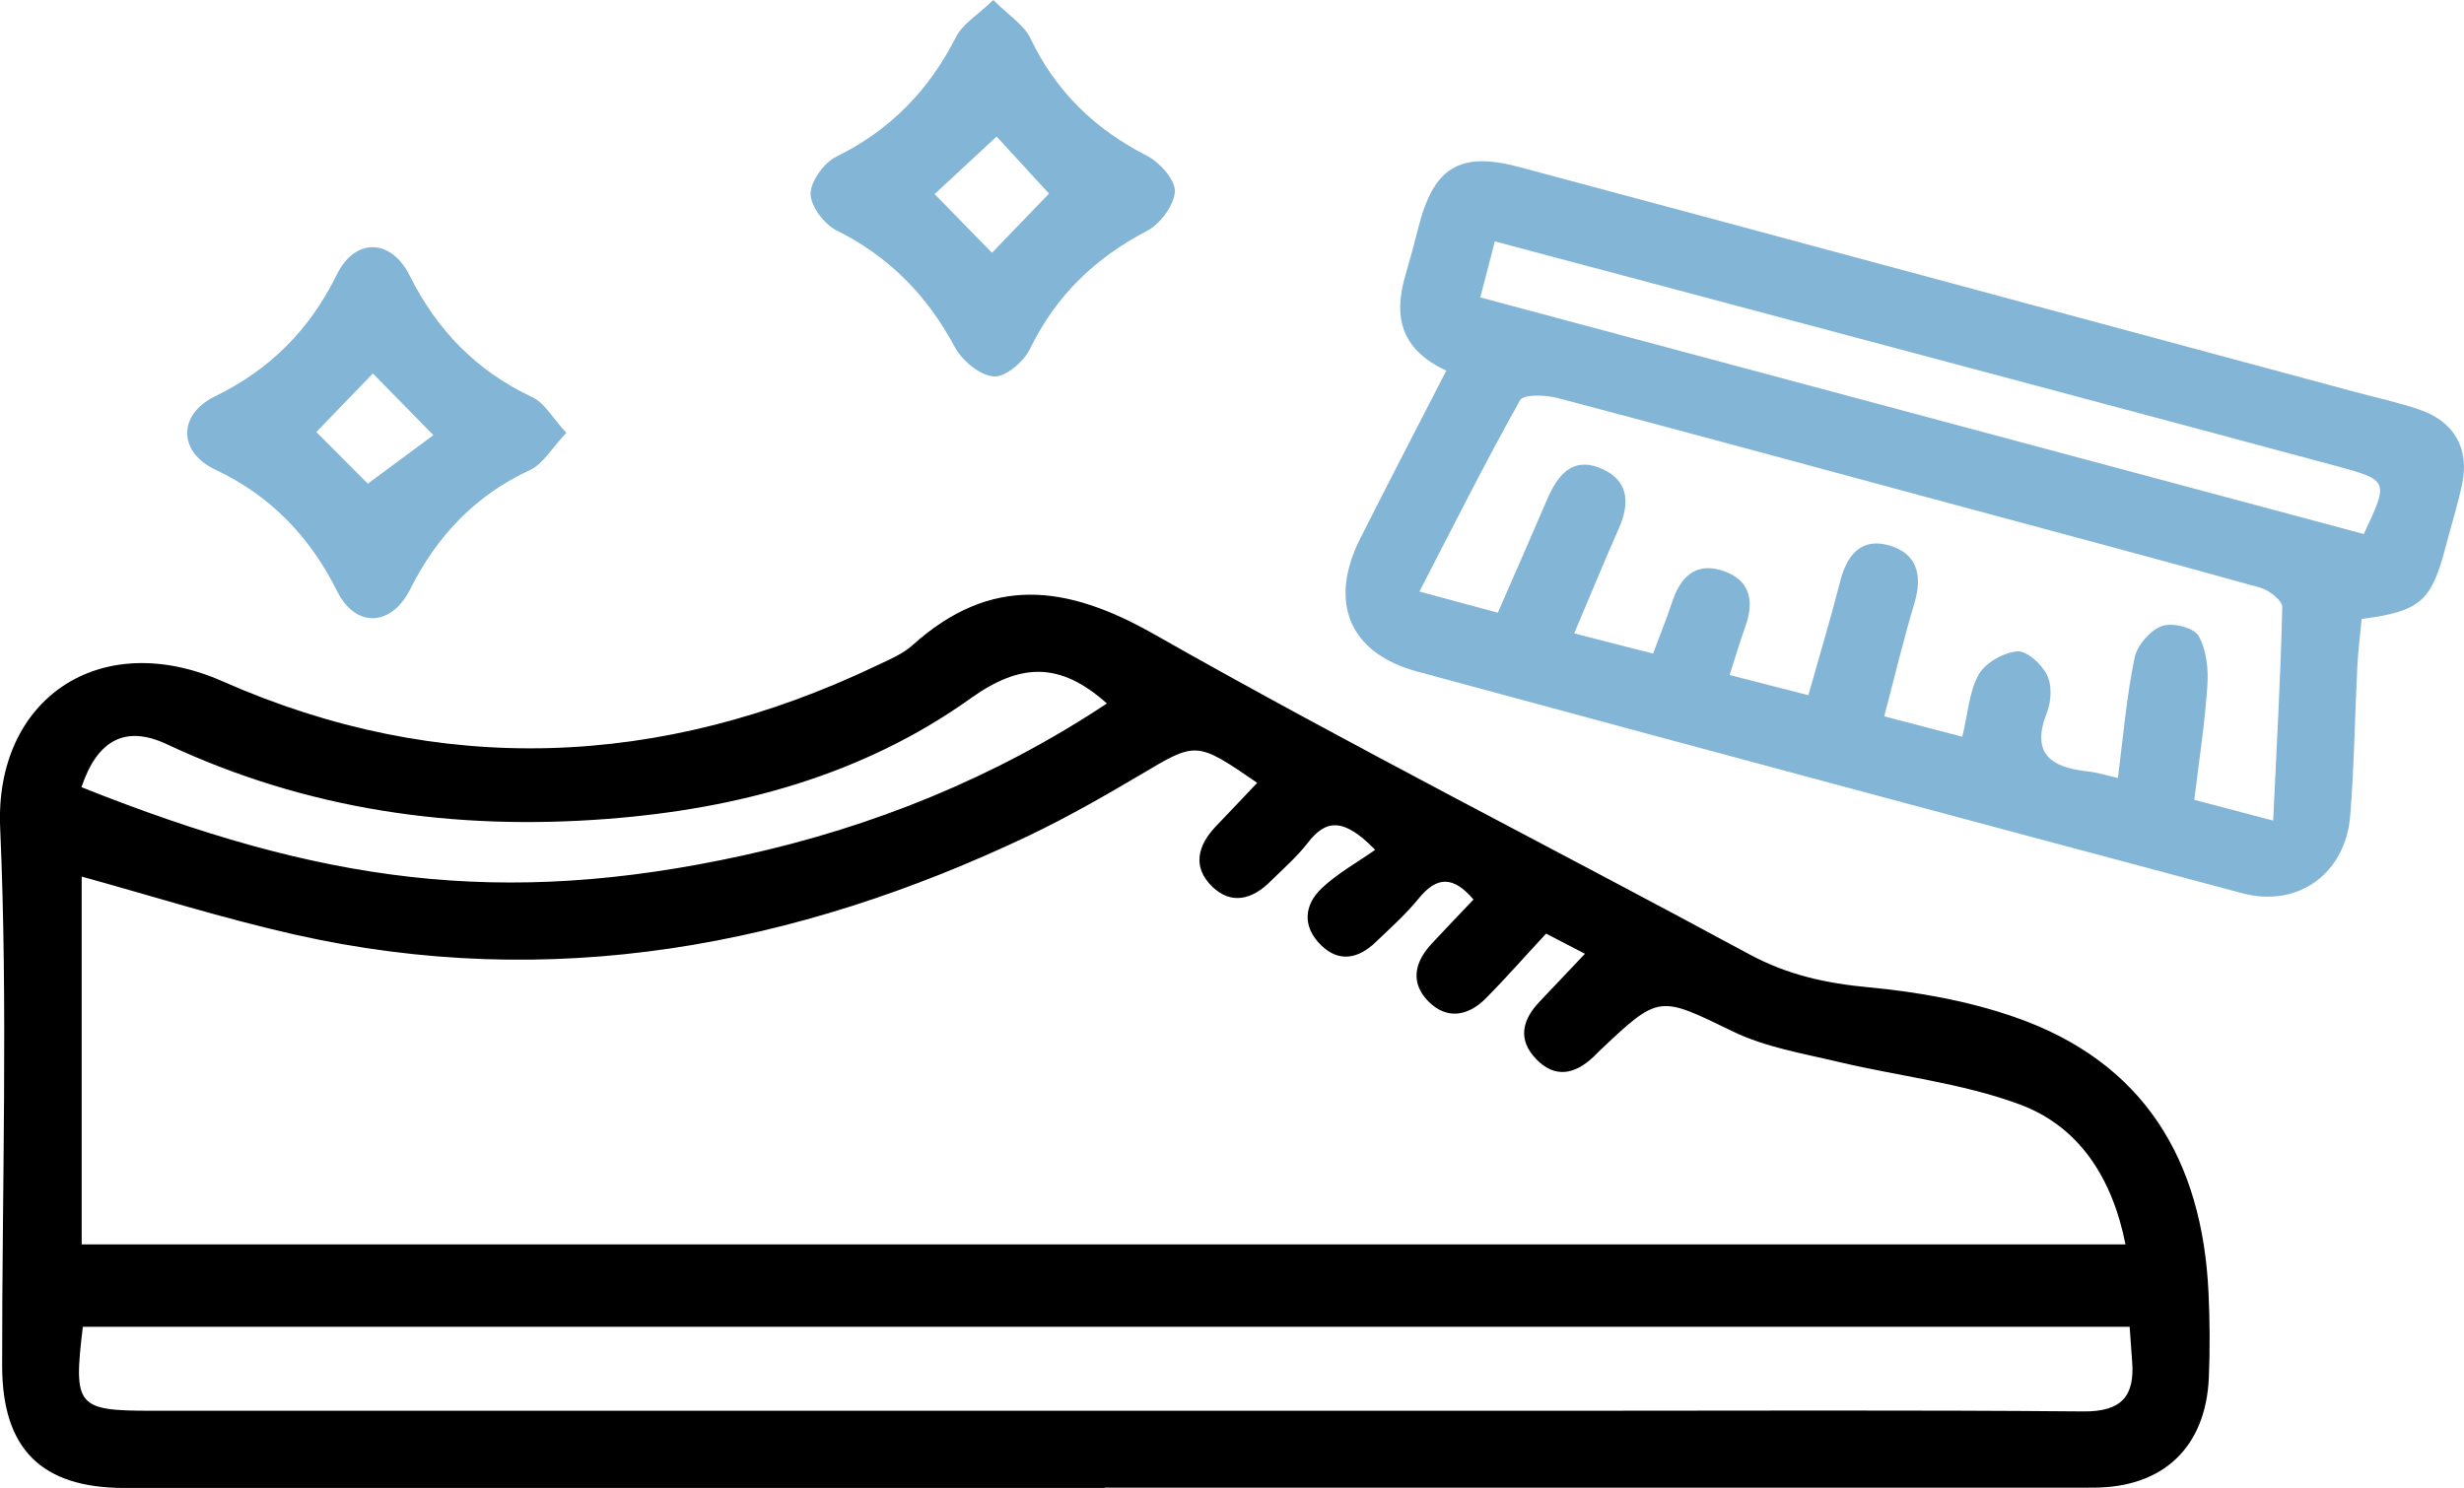 <?xml version="1.0" encoding="UTF-8"?>
<svg id="Capa_2" data-name="Capa 2" xmlns="http://www.w3.org/2000/svg" viewBox="0 0 149.01 90">
  <defs>
    <style>
      .cls-1 {
        fill: #83b5d6;
      }
    </style>
  </defs>
  <g id="Capa_1-2" data-name="Capa 1">
    <g>
      <path d="M66.84,90c-19.77,0-39.53,0-59.3,0-5.03,0-7.4-2.35-7.41-7.37-.01-10.85,.36-21.72-.12-32.55-.35-7.77,5.99-12.16,13.45-8.87,13.12,5.8,26.5,5.28,39.53-.94,.77-.37,1.6-.7,2.21-1.26,4.71-4.22,9.27-3.67,14.59-.65,11.84,6.72,24,12.87,35.98,19.35,2.32,1.26,4.67,1.77,7.26,2.01,2.97,.28,6,.82,8.81,1.8,7.81,2.71,11.35,8.64,11.72,16.68,.08,1.7,.09,3.41,.02,5.11-.18,4.22-2.75,6.67-7,6.67-19.92,.01-39.84,0-59.76,0Zm16.31-38.61c-1.93-1.99-3-1.8-4.07-.4-.66,.85-1.49,1.57-2.27,2.34-1.07,1.06-2.33,1.42-3.49,.31-1.23-1.19-.9-2.5,.22-3.67,.83-.86,1.64-1.73,2.49-2.62-3.7-2.54-3.68-2.5-7.06-.49-2.2,1.3-4.42,2.57-6.72,3.67-14.17,6.74-28.92,9.5-44.46,5.99-4.33-.98-8.58-2.32-12.85-3.5v22.25h123.6c-.81-4.06-2.83-7.16-6.43-8.48-3.5-1.29-7.32-1.7-10.97-2.57-2.14-.51-4.39-.88-6.34-1.83-4.48-2.16-4.42-2.29-8.11,1.21-.11,.11-.22,.22-.33,.33-1.12,1.05-2.32,1.32-3.47,.12-1.13-1.18-.83-2.38,.23-3.48,.88-.92,1.75-1.85,2.73-2.88-.88-.46-1.48-.77-2.35-1.22-1.22,1.31-2.39,2.65-3.64,3.91-1.07,1.08-2.36,1.32-3.48,.19-1.12-1.14-.83-2.39,.21-3.5,.83-.89,1.67-1.77,2.52-2.66-1.22-1.43-2.21-1.42-3.31-.07-.78,.96-1.71,1.79-2.61,2.65-1.03,.99-2.2,1.25-3.29,.19-1.15-1.12-1.06-2.44,.06-3.48,.95-.89,2.13-1.54,3.21-2.3ZM5.01,80.25c-.58,4.84-.38,5.08,4.21,5.08,28.53,0,57.06,0,85.6,0,10.39,0,20.78-.05,31.17,.04,2.29,.02,3.12-.9,2.95-3.03-.05-.67-.1-1.34-.15-2.09H5.01Zm-.09-32.64c14.42,5.75,25.32,7.35,40.03,4.13,7.84-1.72,15.23-4.71,21.99-9.19-2.85-2.55-5.24-2.45-8.24-.31-6.5,4.64-14.04,6.68-21.95,7.29-9.26,.72-18.19-.54-26.67-4.52-2.5-1.17-4.19-.25-5.15,2.59Z"/>
      <path class="cls-1" d="M87.45,22.41c-2.78-1.29-3.18-3.31-2.46-5.75,.28-.96,.54-1.93,.79-2.91,.92-3.62,2.48-4.61,6.09-3.65,16.87,4.52,33.73,9.08,50.6,13.62,1.27,.34,2.56,.62,3.8,1.04,2.12,.7,3.08,2.34,2.63,4.5-.27,1.28-.67,2.54-1,3.81-.86,3.3-1.52,3.9-5.08,4.37-.08,.9-.21,1.87-.26,2.84-.15,3.02-.19,6.04-.43,9.05-.28,3.51-3.16,5.59-6.52,4.7-16.65-4.44-33.3-8.91-49.93-13.42-4.11-1.12-5.36-4.22-3.4-8.08,1.67-3.3,3.37-6.59,5.19-10.12Zm50.02,27.22c.21-4.45,.45-8.68,.55-12.92,0-.39-.79-1.01-1.31-1.16-5.95-1.66-11.93-3.25-17.9-4.86-8.21-2.21-16.41-4.45-24.63-6.62-.72-.19-2.05-.23-2.25,.13-2.1,3.74-4.02,7.58-6.09,11.58,1.8,.48,3.2,.86,4.74,1.28,1.04-2.38,2.03-4.63,3-6.89,.61-1.39,1.47-2.54,3.16-1.87,1.72,.68,1.87,2.06,1.16,3.66-.9,2.03-1.74,4.09-2.7,6.35,1.7,.44,3.22,.83,4.77,1.22,.45-1.2,.83-2.13,1.14-3.08,.5-1.54,1.42-2.48,3.1-1.92,1.66,.56,1.89,1.86,1.33,3.4-.33,.91-.6,1.84-.94,2.9,1.76,.45,3.21,.82,4.76,1.22,.69-2.45,1.36-4.67,1.93-6.9,.4-1.57,1.26-2.63,2.92-2.17,1.74,.48,2.07,1.82,1.56,3.52-.66,2.19-1.19,4.43-1.82,6.83,1.7,.44,3.15,.82,4.72,1.23,.35-1.44,.42-2.75,1-3.77,.41-.71,1.49-1.32,2.32-1.39,.58-.05,1.48,.77,1.8,1.42,.31,.61,.27,1.59,0,2.27-.99,2.52,.25,3.33,2.47,3.57,.57,.06,1.12,.24,1.82,.4,.33-2.56,.53-4.95,1.01-7.28,.15-.74,.93-1.64,1.64-1.91,.61-.23,1.93,.08,2.22,.58,.49,.84,.61,2.02,.54,3.03-.15,2.29-.51,4.57-.79,6.9,1.62,.43,3.02,.8,4.75,1.25Zm5.48-17.33c1.51-3.21,1.52-3.25-1.65-4.11-12.08-3.25-24.17-6.46-36.26-9.69-4.82-1.29-9.64-2.57-14.64-3.9-.32,1.25-.59,2.25-.88,3.39,18,4.82,35.73,9.57,53.43,14.31Z"/>
      <path class="cls-1" d="M34.26,26.17c-.89,.94-1.42,1.89-2.21,2.26-3.32,1.54-5.62,3.98-7.25,7.22-1.14,2.26-3.29,2.34-4.4,.13-1.66-3.32-4.01-5.78-7.39-7.38-2.25-1.07-2.25-3.33-.02-4.42,3.35-1.63,5.75-4.05,7.39-7.39,1.09-2.22,3.27-2.17,4.39,.07,1.66,3.32,4.05,5.78,7.43,7.37,.73,.34,1.2,1.23,2.05,2.15Zm-12.01,3.08c1.35-1,2.76-2.04,3.96-2.93-1.36-1.39-2.54-2.59-3.66-3.73-1.12,1.16-2.34,2.42-3.42,3.54,1.11,1.11,2.35,2.35,3.12,3.13Z"/>
      <path class="cls-1" d="M60.07,0c.97,.97,1.86,1.51,2.24,2.31,1.54,3.22,3.89,5.5,7.05,7.11,.77,.4,1.73,1.46,1.69,2.17-.05,.85-.9,1.97-1.71,2.39-3.14,1.64-5.49,3.92-7.05,7.12-.38,.78-1.49,1.73-2.2,1.67-.84-.07-1.91-.96-2.35-1.78-1.67-3.12-3.96-5.46-7.14-7.05-.75-.37-1.58-1.46-1.58-2.22,0-.76,.81-1.87,1.55-2.24,3.27-1.61,5.61-4.02,7.25-7.25,.39-.77,1.28-1.3,2.25-2.23Zm-.08,15.29c1.17-1.22,2.39-2.48,3.45-3.58-1.08-1.17-2.3-2.5-3.17-3.45-1.32,1.22-2.6,2.41-3.75,3.48,1.09,1.12,2.27,2.32,3.47,3.55Z"/>
    </g>
  </g>
</svg>